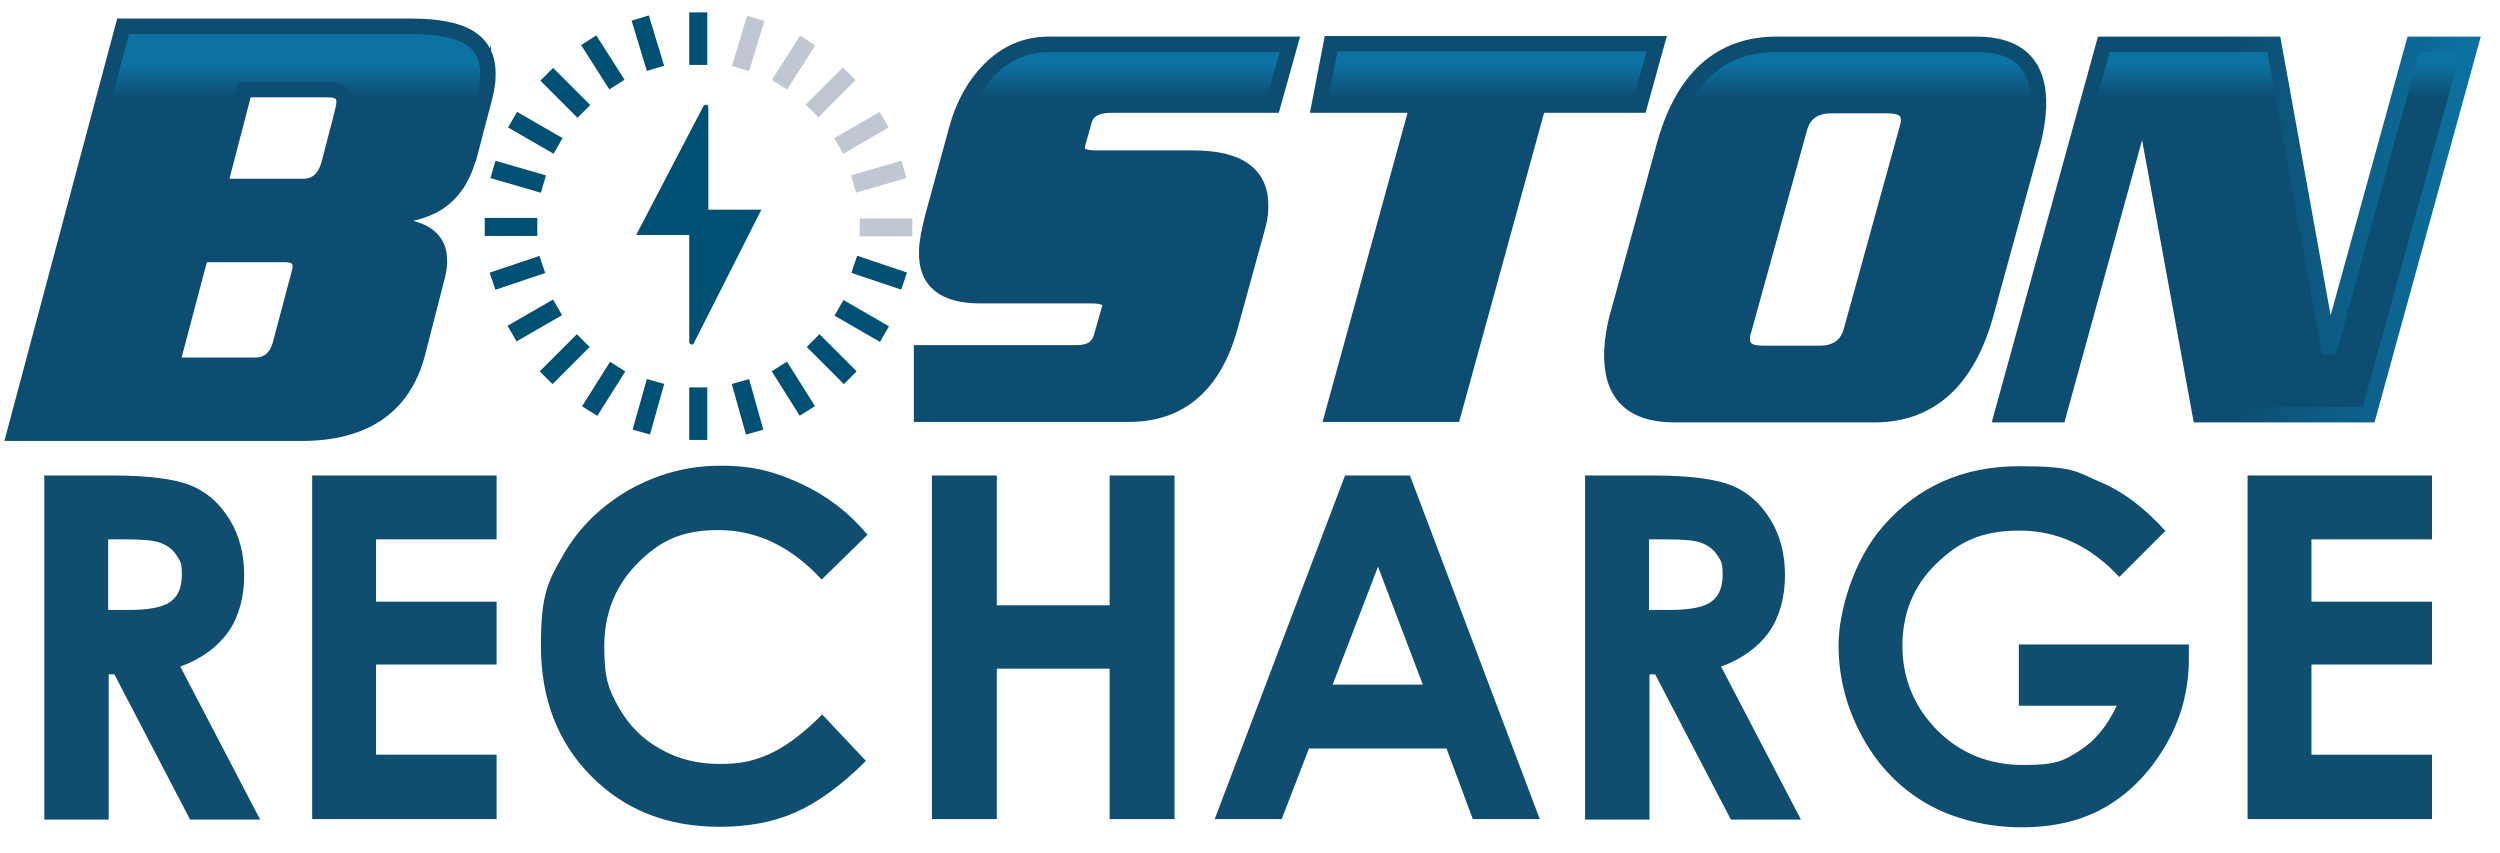 <?xml version="1.0" encoding="utf-8"?>
<svg xmlns="http://www.w3.org/2000/svg" xmlns:xlink="http://www.w3.org/1999/xlink" id="Layer_2" version="1.1" viewBox="0 0 485.3 165.5">
  
  <defs>
    <style>
      .st0 {
        fill: #c1c7d2;
      }

      .st1 {
        fill: url(#linear-gradient);
        stroke: url(#linear-gradient1);
        stroke-miterlimit: 10;
        stroke-width: 3px;
      }

      .st2 {
        fill: #005074;
      }

      .st3 {
        fill: #0f4e6f;
      }
    </style>
    <linearGradient id="linear-gradient" x1="241.2" y1="90.5" x2="241.2" y2="155.5" gradientTransform="translate(0 168) scale(1 -1)" gradientUnits="userSpaceOnUse">
      <stop offset=".9" stop-color="#0d4d71"/>
      <stop offset="1" stop-color="#0c72a2"/>
    </linearGradient>
    <linearGradient id="linear-gradient1" x1=".8" y1="123.4" x2="481.6" y2="123.4" gradientTransform="translate(0 168) scale(1 -1)" gradientUnits="userSpaceOnUse">
      <stop offset=".9" stop-color="#0d4d71"/>
      <stop offset="1" stop-color="#0c72a2"/>
    </linearGradient>
  </defs>
  <path class="st1" d="M93.8,20l-2.8,10.4c-1.2,4.5-3.5,7.7-6.9,9.5-2.4,1.3-6.3,2.2-11.6,2.6v.3c4.7.8,7.9,1.5,9.5,2.3,2.3,1.2,3.4,3.1,3.3,5.8,0,.9-.2,2-.5,3.1l-3.7,14.4c-2.7,10.6-10.4,15.7-22.6,15.7H2.8L23.9,5.1h55.7c10.2,0,15.4,2.6,15.1,9.8,0,1.5-.4,3.2-.9,5.1ZM58,53.8c.2-.8.3-1.5.3-2,0-1.6-1-2.4-3.1-2.4h-16.2l-5.7,21.5h16.2c2.6,0,4.3-1.5,5-4.4l3.4-12.8h0ZM66.5,21.7c.2-.8.3-1.4.3-1.9,0-1.6-1-2.4-3.1-2.4h-16.2l-4.9,18.8h16.2c2.6,0,4.3-1.5,5.1-4.5l2.6-10ZM247.1,20.4h-31.4c-2.9,0-4.6,1-5.2,2.9l-1.3,4.6c0,.4-.1.7-.1.9,0,1.3,1.2,1.9,3.8,1.9h18.8c9,0,13.3,3.3,13,9.8,0,1.3-.3,2.6-.7,4l-5.2,18.9c-3.1,11.3-9.7,17-19.6,17h-40.3v-11.9h30.1c2.6,0,4.2-1,4.8-3.1l1.4-4.9c.2-.4.2-.9.3-1.2,0-1.3-1.2-1.9-3.6-1.9h-21.6c-7.2,0-10.6-2.9-10.4-8.6,0-1.8.5-4,1.1-6.5l4.7-17.2c1.3-4.8,3.5-8.7,6.4-11.6,3.3-3.3,7.1-4.9,11.6-4.9h46.7l-3.3,11.8ZM321.6,8.5l-3.3,11.9h-19.7l-16.5,60h-23.4l16.5-60h-19.1l2.3-11.9s63.2,0,63.2,0ZM394.4,28.5l-8.8,32.1c-3.6,13.3-10.9,19.9-21.8,19.9h-38.7c-8.5,0-12.5-4.1-12.2-12.4.1-2.2.5-4.8,1.3-7.5l8.8-32.1c3.6-13.3,10.9-19.9,21.9-19.9h38.7c8.4,0,12.4,4.1,12.1,12.3-.1,2.2-.5,4.8-1.3,7.6ZM370.2,25c.2-.6.3-1.1.3-1.6,0-1.9-1.2-2.9-4-2.9h-11c-3.3,0-5.4,1.5-6.2,4.5l-10.8,39.1c-.2.6-.3,1.1-.3,1.6,0,2,1.2,2.9,4,2.9h11c3.3,0,5.4-1.5,6.2-4.5l10.8-39.1ZM479.6,8.6l-19.8,71.9h-32.7l-10.9-59.6h-.2l-16.4,59.6h-11l19.8-71.9h33l10.6,58.7h.3l16.2-58.7h11.1Z"/>
  <path class="st2" d="M136.6,20.5l-13.1,25.1h10.3v20.8c0,.5.7.7.9.2l13.1-25.9h-10.3v-19.9c0-.5-.7-.7-.9-.2h0Z"/>
  <rect class="st2" x="133.8" y="2.4" width="3.5" height="10.2"/>
  <rect class="st2" x="133.8" y="75.2" width="3.5" height="10.2"/>
  <rect class="st2" x="124" y="3.3" width="3.5" height="10.2" transform="translate(3 36.9) rotate(-16.9)"/>
  <rect class="st2" x="115.3" y="7" width="3.5" height="10.2" transform="translate(11.8 64.8) rotate(-32.5)"/>
  <rect class="st2" x="108" y="12.9" width="3.5" height="10.2" transform="translate(19.4 82.9) rotate(-45)"/>
  <rect class="st2" x="102.2" y="20.7" width="3.5" height="10.2" transform="translate(29.6 102.9) rotate(-60)"/>
  <rect class="st2" x="98.8" y="29.2" width="3.5" height="10.2" transform="translate(39.6 121.3) rotate(-73.8)"/>
  <rect class="st2" x="94.1" y="42.3" width="10.2" height="3.5"/>
  <rect class="st2" x="95.3" y="51.2" width="10.2" height="3.5" transform="translate(-11.6 34.8) rotate(-18.6)"/>
  <rect class="st2" x="98.7" y="60.5" width="10.2" height="3.5" transform="translate(-17.2 60.2) rotate(-30)"/>
  <rect class="st2" x="104.5" y="68" width="10.2" height="3.5" transform="translate(-17.2 97.9) rotate(-45)"/>
  <rect class="st2" x="112.1" y="73.8" width="10.2" height="3.5" transform="translate(-9.2 134.4) rotate(-57.8)"/>
  <rect class="st2" x="120.8" y="77.2" width="10.2" height="3.5" transform="translate(15.8 178.8) rotate(-74.3)"/>
  <rect class="st0" x="140.2" y="6.7" width="10.2" height="3.5" transform="translate(94.9 145) rotate(-73.1)"/>
  <rect class="st0" x="149" y="10.4" width="10.2" height="3.5" transform="translate(61 135.6) rotate(-57.5)"/>
  <rect class="st0" x="156.2" y="16.2" width="10.2" height="3.5" transform="translate(34.5 119.3) rotate(-45)"/>
  <rect class="st0" x="162.1" y="24.1" width="10.2" height="3.5" transform="translate(9.5 87) rotate(-30)"/>
  <rect class="st0" x="165.5" y="32.5" width="10.2" height="3.5" transform="translate(-2.8 49) rotate(-16.2)"/>
  <rect class="st0" x="166.9" y="42.4" width="10.2" height="3.5"/>
  <rect class="st2" x="168.9" y="47.8" width="3.5" height="10.2" transform="translate(66.1 197.8) rotate(-71.4)"/>
  <rect class="st2" x="165.5" y="57.2" width="3.5" height="10.2" transform="translate(29.7 176) rotate(-60)"/>
  <rect class="st2" x="159.7" y="64.6" width="3.5" height="10.2" transform="translate(-2 134.6) rotate(-45)"/>
  <rect class="st2" x="152.2" y="70.4" width="3.5" height="10.2" transform="translate(-16.5 93.6) rotate(-32.2)"/>
  <rect class="st2" x="143.4" y="73.9" width="3.5" height="10.2" transform="translate(-16 42.2) rotate(-15.7)"/>
  <g>
    <path class="st3" d="M8.5,92.3h13.2c7.2,0,12.4.7,15.5,2,3.1,1.3,5.5,3.5,7.4,6.6s2.8,6.7,2.8,10.8-1,8-3.1,11c-2.1,2.9-5.2,5.2-9.3,6.7l15.5,29.7h-13.6l-14.7-28.2h-1.1v28.2h-12.5v-66.7h-.1ZM21,118.4h3.9c4,0,6.7-.5,8.2-1.6s2.2-2.8,2.2-5.3-.4-2.7-1.1-3.8c-.7-1.1-1.7-1.8-3-2.3-1.2-.5-3.5-.7-6.8-.7h-3.4s0,13.7,0,13.7Z"/>
    <path class="st3" d="M60.6,92.3h35.8v12.4h-23.4v12.1h23.4v12.2h-23.4v17.5h23.4v12.5h-35.8s0-66.7,0-66.7Z"/>
    <path class="st3" d="M168.2,104l-8.7,8.5c-5.9-6.4-12.6-9.6-20-9.6s-11.5,2.2-15.8,6.5c-4.3,4.4-6.4,9.7-6.4,16.1s.9,8.4,2.8,11.8c1.9,3.4,4.6,6.2,8.1,8.1,3.5,2,7.3,2.9,11.6,2.9s6.9-.7,9.9-2.1c3-1.4,6.3-3.9,9.9-7.5l8.5,9c-4.8,4.8-9.4,8.1-13.7,10s-9.2,2.8-14.7,2.8c-10.2,0-18.5-3.3-25-9.9-6.5-6.6-9.7-15-9.7-25.3s1.5-12.6,4.4-17.7c3-5.2,7.2-9.3,12.7-12.5,5.5-3.1,11.4-4.7,17.8-4.7s10.6,1.2,15.6,3.5,9.3,5.6,12.9,9.9l-.2.2Z"/>
    <path class="st3" d="M180.9,92.3h12.6v25.2h21.9v-25.2h12.6v66.7h-12.6v-29.2h-21.9v29.2h-12.6v-66.7Z"/>
    <path class="st3" d="M261.1,92.3h12.6l25.2,66.7h-13l-5.1-13.7h-26.7l-5.3,13.7h-13l25.3-66.7ZM267.5,110l-8.8,22.9h17.5s-8.7-22.9-8.7-22.9Z"/>
    <path class="st3" d="M307.6,92.3h13.2c7.2,0,12.4.7,15.5,2s5.5,3.5,7.4,6.6,2.8,6.7,2.8,10.8-1,8-3.1,11c-2.1,2.9-5.2,5.2-9.3,6.7l15.5,29.7h-13.6l-14.7-28.2h-1.1v28.2h-12.5v-66.7h0ZM320.1,118.4h3.9c4,0,6.7-.5,8.2-1.6s2.2-2.8,2.2-5.3-.4-2.7-1.1-3.8c-.7-1.1-1.7-1.8-3-2.3-1.2-.5-3.5-.7-6.8-.7h-3.4v13.7h0Z"/>
    <path class="st3" d="M420.2,103.2l-8.8,8.8c-5.6-6-12-9-19.4-9s-11.8,2.2-16.2,6.5-6.5,9.6-6.5,15.9,2.3,11.9,6.8,16.4,10.1,6.7,16.7,6.7,7.9-.9,10.9-2.8,5.3-4.7,7.2-8.7h-19v-11.9h33v2.8c0,5.8-1.4,11.4-4.4,16.6s-6.8,9.2-11.5,12-10.3,4.1-16.6,4.1-12.9-1.5-18.2-4.5c-5.3-3-9.5-7.3-12.6-12.9-3.1-5.6-4.7-11.6-4.7-18s2.9-16.5,8.6-23c6.8-7.8,15.6-11.7,26.5-11.7s11,1.1,16,3.2c4.2,1.8,8.3,4.9,12.3,9.3v.2Z"/>
    <path class="st3" d="M436.3,92.3h35.8v12.4h-23.4v12.1h23.4v12.2h-23.4v17.5h23.4v12.5h-35.8v-66.7Z"/>
  </g>
</svg>